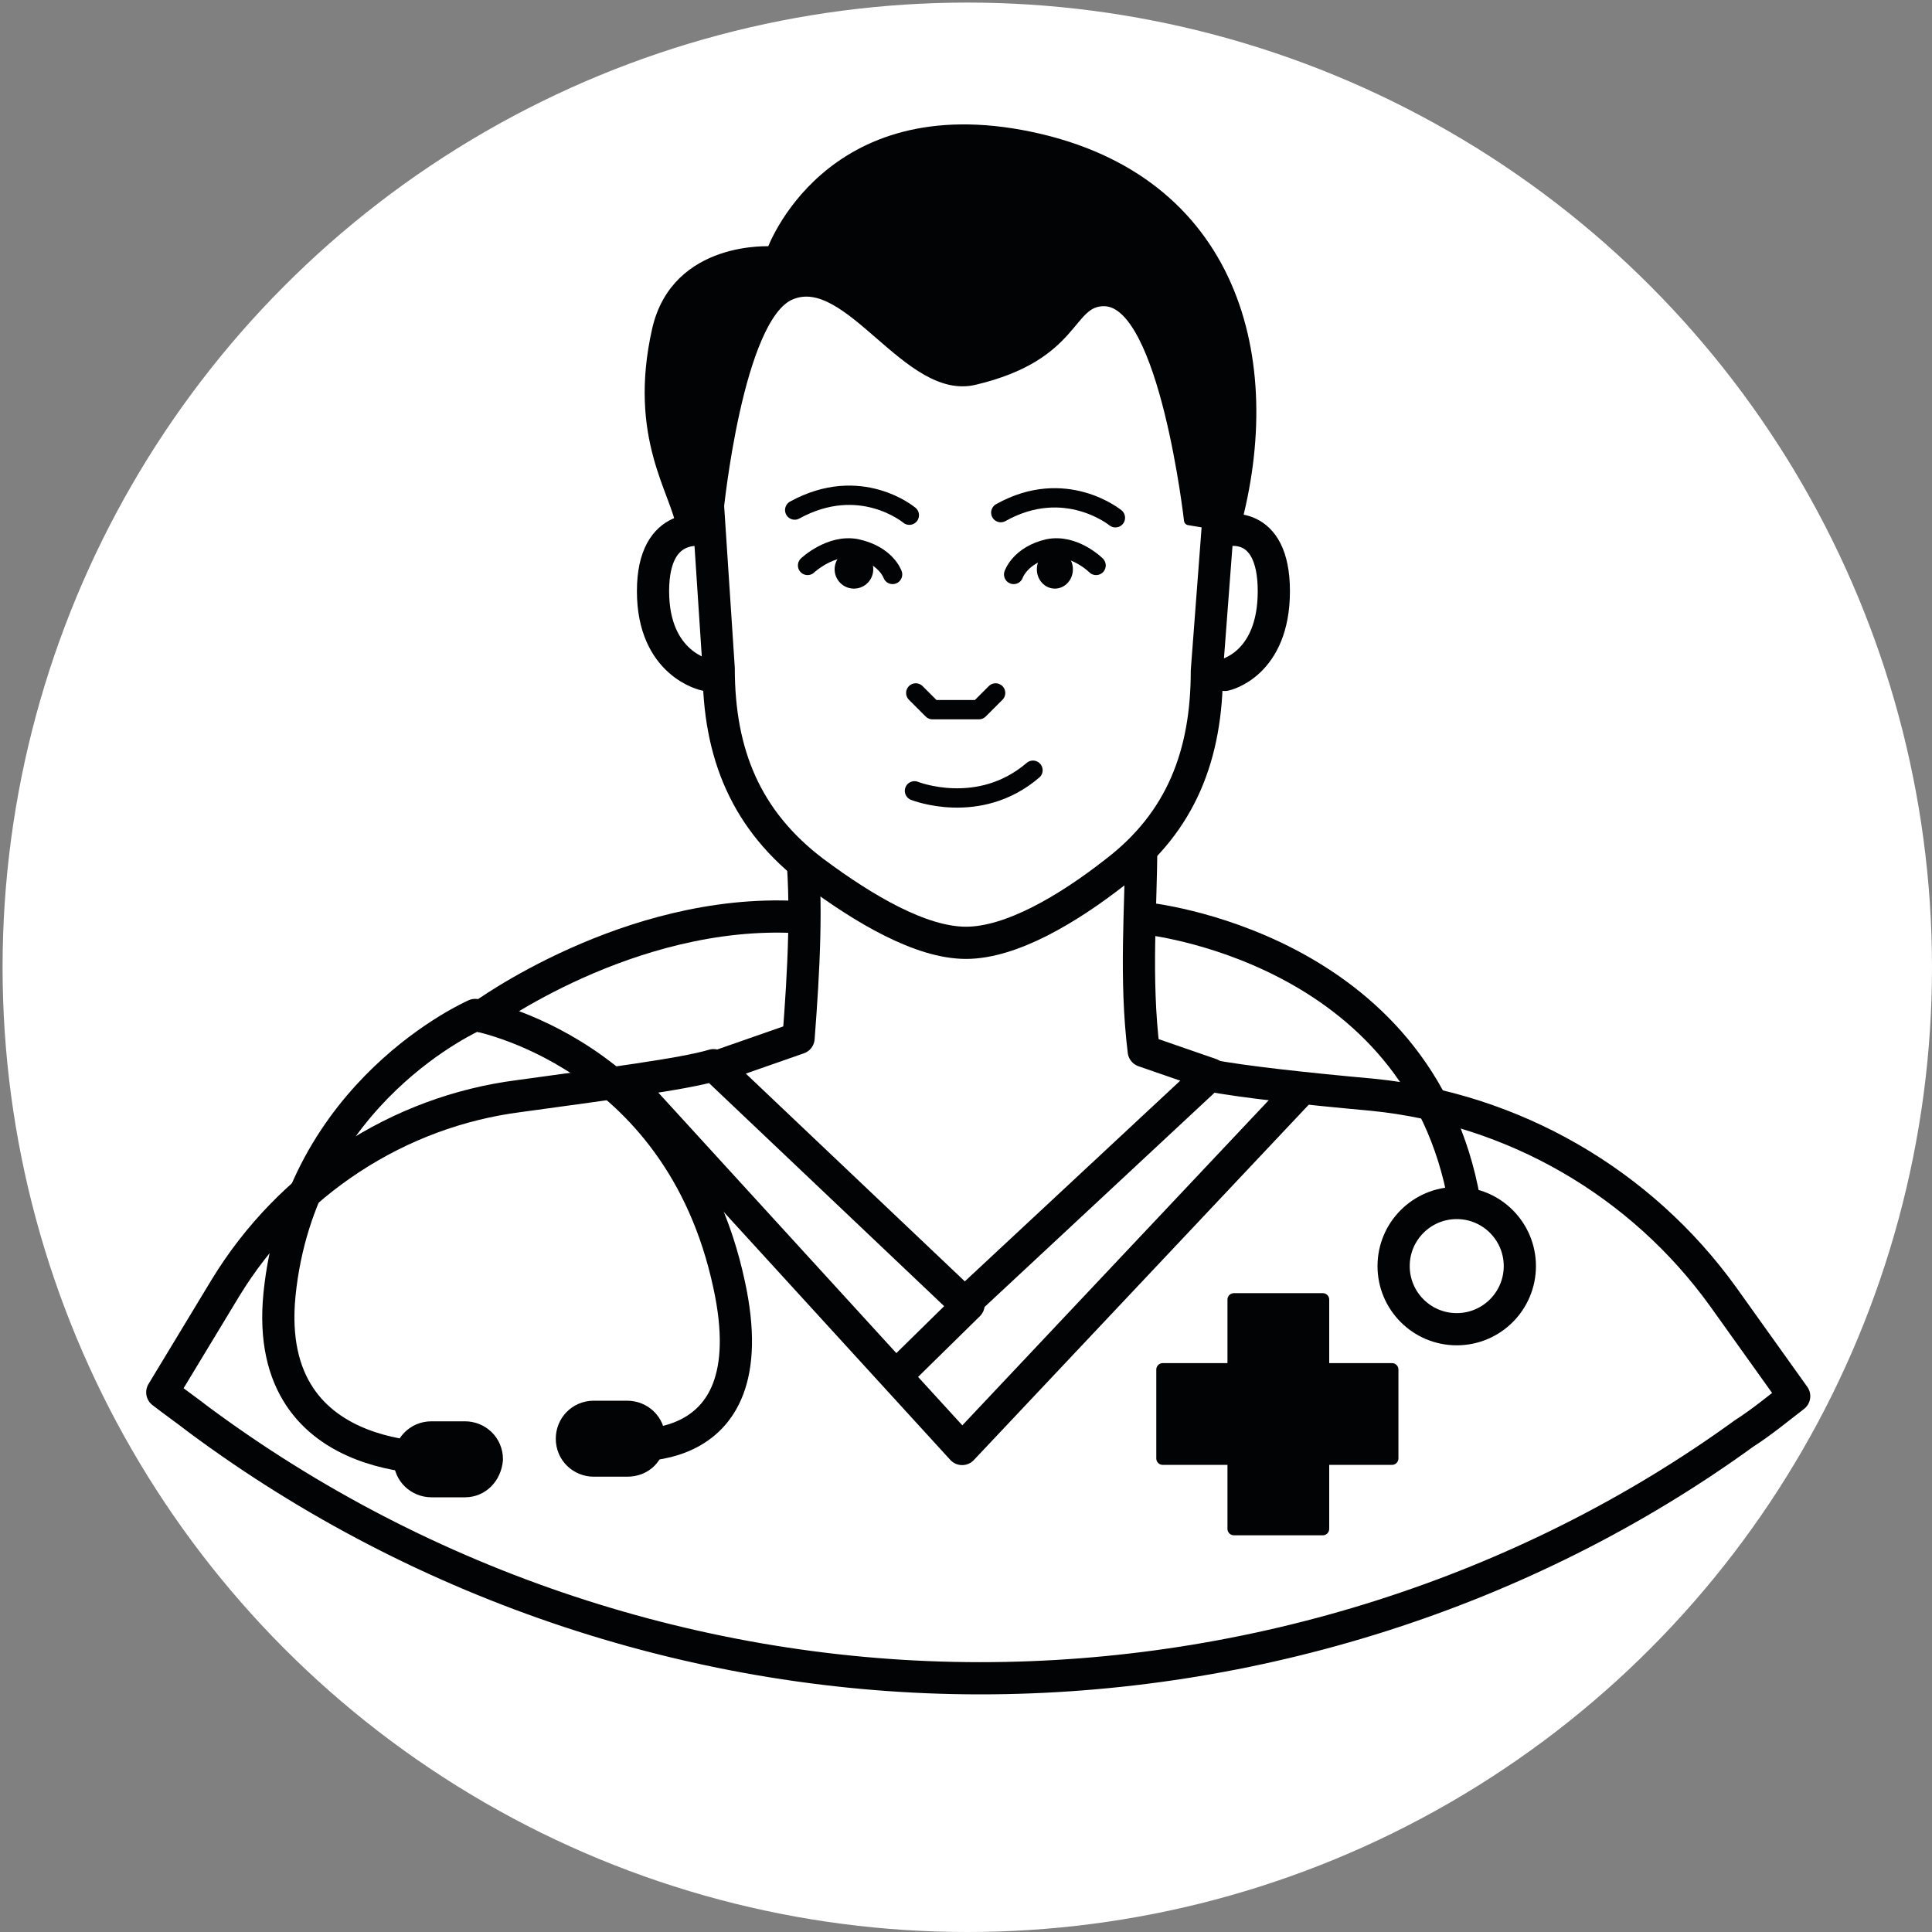 <?xml version="1.0" encoding="utf-8"?>
<!-- Generator: Adobe Illustrator 23.0.5, SVG Export Plug-In . SVG Version: 6.00 Build 0)  -->
<svg version="1.1" id="Capa_1" xmlns="http://www.w3.org/2000/svg" xmlns:xlink="http://www.w3.org/1999/xlink" x="0px" y="0px"
	 viewBox="0 0 150 150" style="enable-background:new 0 0 150 150;" xml:space="preserve">
<rect x="0" y="0" width="150" height="150" fill="#808080" stroke="none"/>
<style type="text/css">
	.st0{fill:#FFFFFF;}
	.st1{fill:#2D2D2D;}
	.st2{fill:#FFFFFF;stroke:#020304;stroke-width:2.5;stroke-linecap:round;stroke-linejoin:round;stroke-miterlimit:10;}
	.st3{fill:none;stroke:#020304;stroke-width:1.5;stroke-linecap:round;stroke-linejoin:round;stroke-miterlimit:10;}
	.st4{fill:#020304;stroke:#020304;stroke-width:0.75;stroke-linecap:round;stroke-linejoin:round;stroke-miterlimit:10;}
	.st5{fill:none;stroke:#020304;stroke-width:2.5;stroke-linecap:round;stroke-linejoin:round;stroke-miterlimit:10;}
	.st6{fill:#020304;}
	.st7{fill:#020304;stroke:#020304;stroke-width:2.5;stroke-linecap:round;stroke-linejoin:round;stroke-miterlimit:10;}
	.st8{fill:#020304;stroke:#020304;stroke-linecap:round;stroke-linejoin:round;stroke-miterlimit:10;}
</style>
<g>
	<circle class="st0" cx="75.1" cy="75.1" r="74.9"/>
	<path class="st1" d="M70.9,86"/>
	<path class="st2" d="M55.7,82.8l6.3-2.2c0.4-5.2,0.7-10.6,0.2-15.1l26.4,0.3c0,4.6-0.5,10.1,0.2,15.8l5.2,1.8"/>
	<path class="st2" d="M54.8,36.7l1,15.2c0,6.6,2.1,11.8,7.4,15.8c3.9,2.9,8.3,5.5,11.8,5.5h0c3.5,0,7.9-2.6,11.6-5.5
		c5.1-3.9,7.1-9.1,7.1-15.6l1.1-14.5"/>
	<path class="st3" d="M80.2,59.8C76,63.4,71,61.4,71,61.4"/>
	<polyline class="st3" points="71.1,53.8 72.4,55.1 76,55.1 77.3,53.8 	"/>
	<path class="st4" d="M52.9,41c-0.4-2.8-3.8-7-1.9-15.4c1.5-6.6,8.9-6.1,8.9-6.1S64.2,7.3,80,10.6C95.8,13.9,99.5,27.9,95.9,41
		l-3.6-0.6c0,0-1.9-16.8-6.5-17c-2.9-0.1-2.1,4.2-10.1,6.1c-5.2,1.3-9.8-8.5-14.3-6.6c-4.1,1.7-5.6,16.8-5.6,16.8l-3.2,1.5"/>
	<path class="st5" d="M95.1,41.2c0,0,3.8-1,3.8,4.7s-3.8,6.5-3.8,6.5"/>
	<path class="st5" d="M54.8,41.2c0,0-4.1-1-4.1,4.7s4.1,6.5,4.1,6.5"/>
	<path class="st0" d="M110.3,115.4H97.5c-0.8,0-1.4-0.6-1.4-1.4l0,0c0-0.8,0.6-1.4,1.4-1.4h12.8c0.8,0,1.4,0.6,1.4,1.4l0,0
		C111.7,114.8,111.1,115.4,110.3,115.4z"/>
	<path class="st5" d="M61.3,43"/>
	<path class="st4" d="M74.6,96.8"/>
	<path class="st3" d="M70.6,40c0,0-3.8-3.2-8.9-0.4"/>
	<path class="st3" d="M86.6,40.2c0,0-3.9-3.2-8.9-0.4"/>
	<path class="st5" d="M93.9,83.5c2.7,0.5,7.2,1,12.7,1.5c10.9,1.1,20.8,6.8,27.2,15.7l5.5,7.7c-1.3,1-2.5,2-3.9,2.9
		c-17.1,12.4-38.2,19-59.3,19c-21.7,0-43.2-7.1-60.7-20.1c-0.9-0.7-1.9-1.4-2.8-2.1l4.9-8.1c5-8.2,13.4-13.7,22.8-14.9
		c6.5-0.9,12.8-1.7,15.1-2.4l19.5,18.5L93.9,83.5z"/>
	<path class="st3" d="M70.7,59.9"/>
	<path class="st3" d="M70.7,59.9"/>
	<ellipse class="st6" cx="66.3" cy="44.2" rx="1.5" ry="1.5"/>
	<path class="st3" d="M69.3,44.6c0,0-0.5-1.5-2.8-2c-2-0.4-3.8,1.3-3.8,1.3"/>
	<ellipse class="st6" cx="81.9" cy="44.2" rx="1.4" ry="1.5"/>
	<path class="st3" d="M78.7,44.6c0,0,0.5-1.5,2.7-2c2-0.4,3.7,1.3,3.7,1.3"/>
	<polyline class="st5" points="49.3,84.7 74.7,112.5 100.9,84.7 	"/>
	<path class="st5" d="M35.5,113.2c0,0-15.2,1.4-13.8-12.7c1.6-15.8,15.2-21.7,15.2-21.7s15.8,2.8,19.7,20.9c3.2,14.6-9,12.4-9,12.4"
		/>
	<path class="st5" d="M37.4,78.9c0,0,11.4-8.4,24.5-7.7"/>
	<path class="st5" d="M36.1,115h-2.6c-0.9,0-1.7-0.7-1.7-1.7v0c0-0.9,0.7-1.7,1.7-1.7h2.6c0.9,0,1.7,0.7,1.7,1.7v0
		C37.7,114.3,37,115,36.1,115z"/>
	<path class="st7" d="M48.7,113.4h-2.6c-0.9,0-1.7-0.7-1.7-1.7l0,0c0-0.9,0.7-1.7,1.7-1.7h2.6c0.9,0,1.7,0.7,1.7,1.7l0,0
		C50.4,112.7,49.7,113.4,48.7,113.4z"/>
	<circle class="st5" cx="113.1" cy="98.3" r="4.9"/>
	<path class="st5" d="M113.7,93.3c-3.5-19.9-24.8-22-24.8-22"/>
	<rect x="95.8" y="100.9" class="st8" width="6.9" height="17.8"/>
	
		<rect x="95.8" y="100.9" transform="matrix(6.123234e-17 -1 1 6.123234e-17 -10.626 209.032)" class="st8" width="6.9" height="17.8"/>
	<line class="st5" x1="69.6" y1="106.8" x2="75.2" y2="101.3"/>
</g>
</svg>
